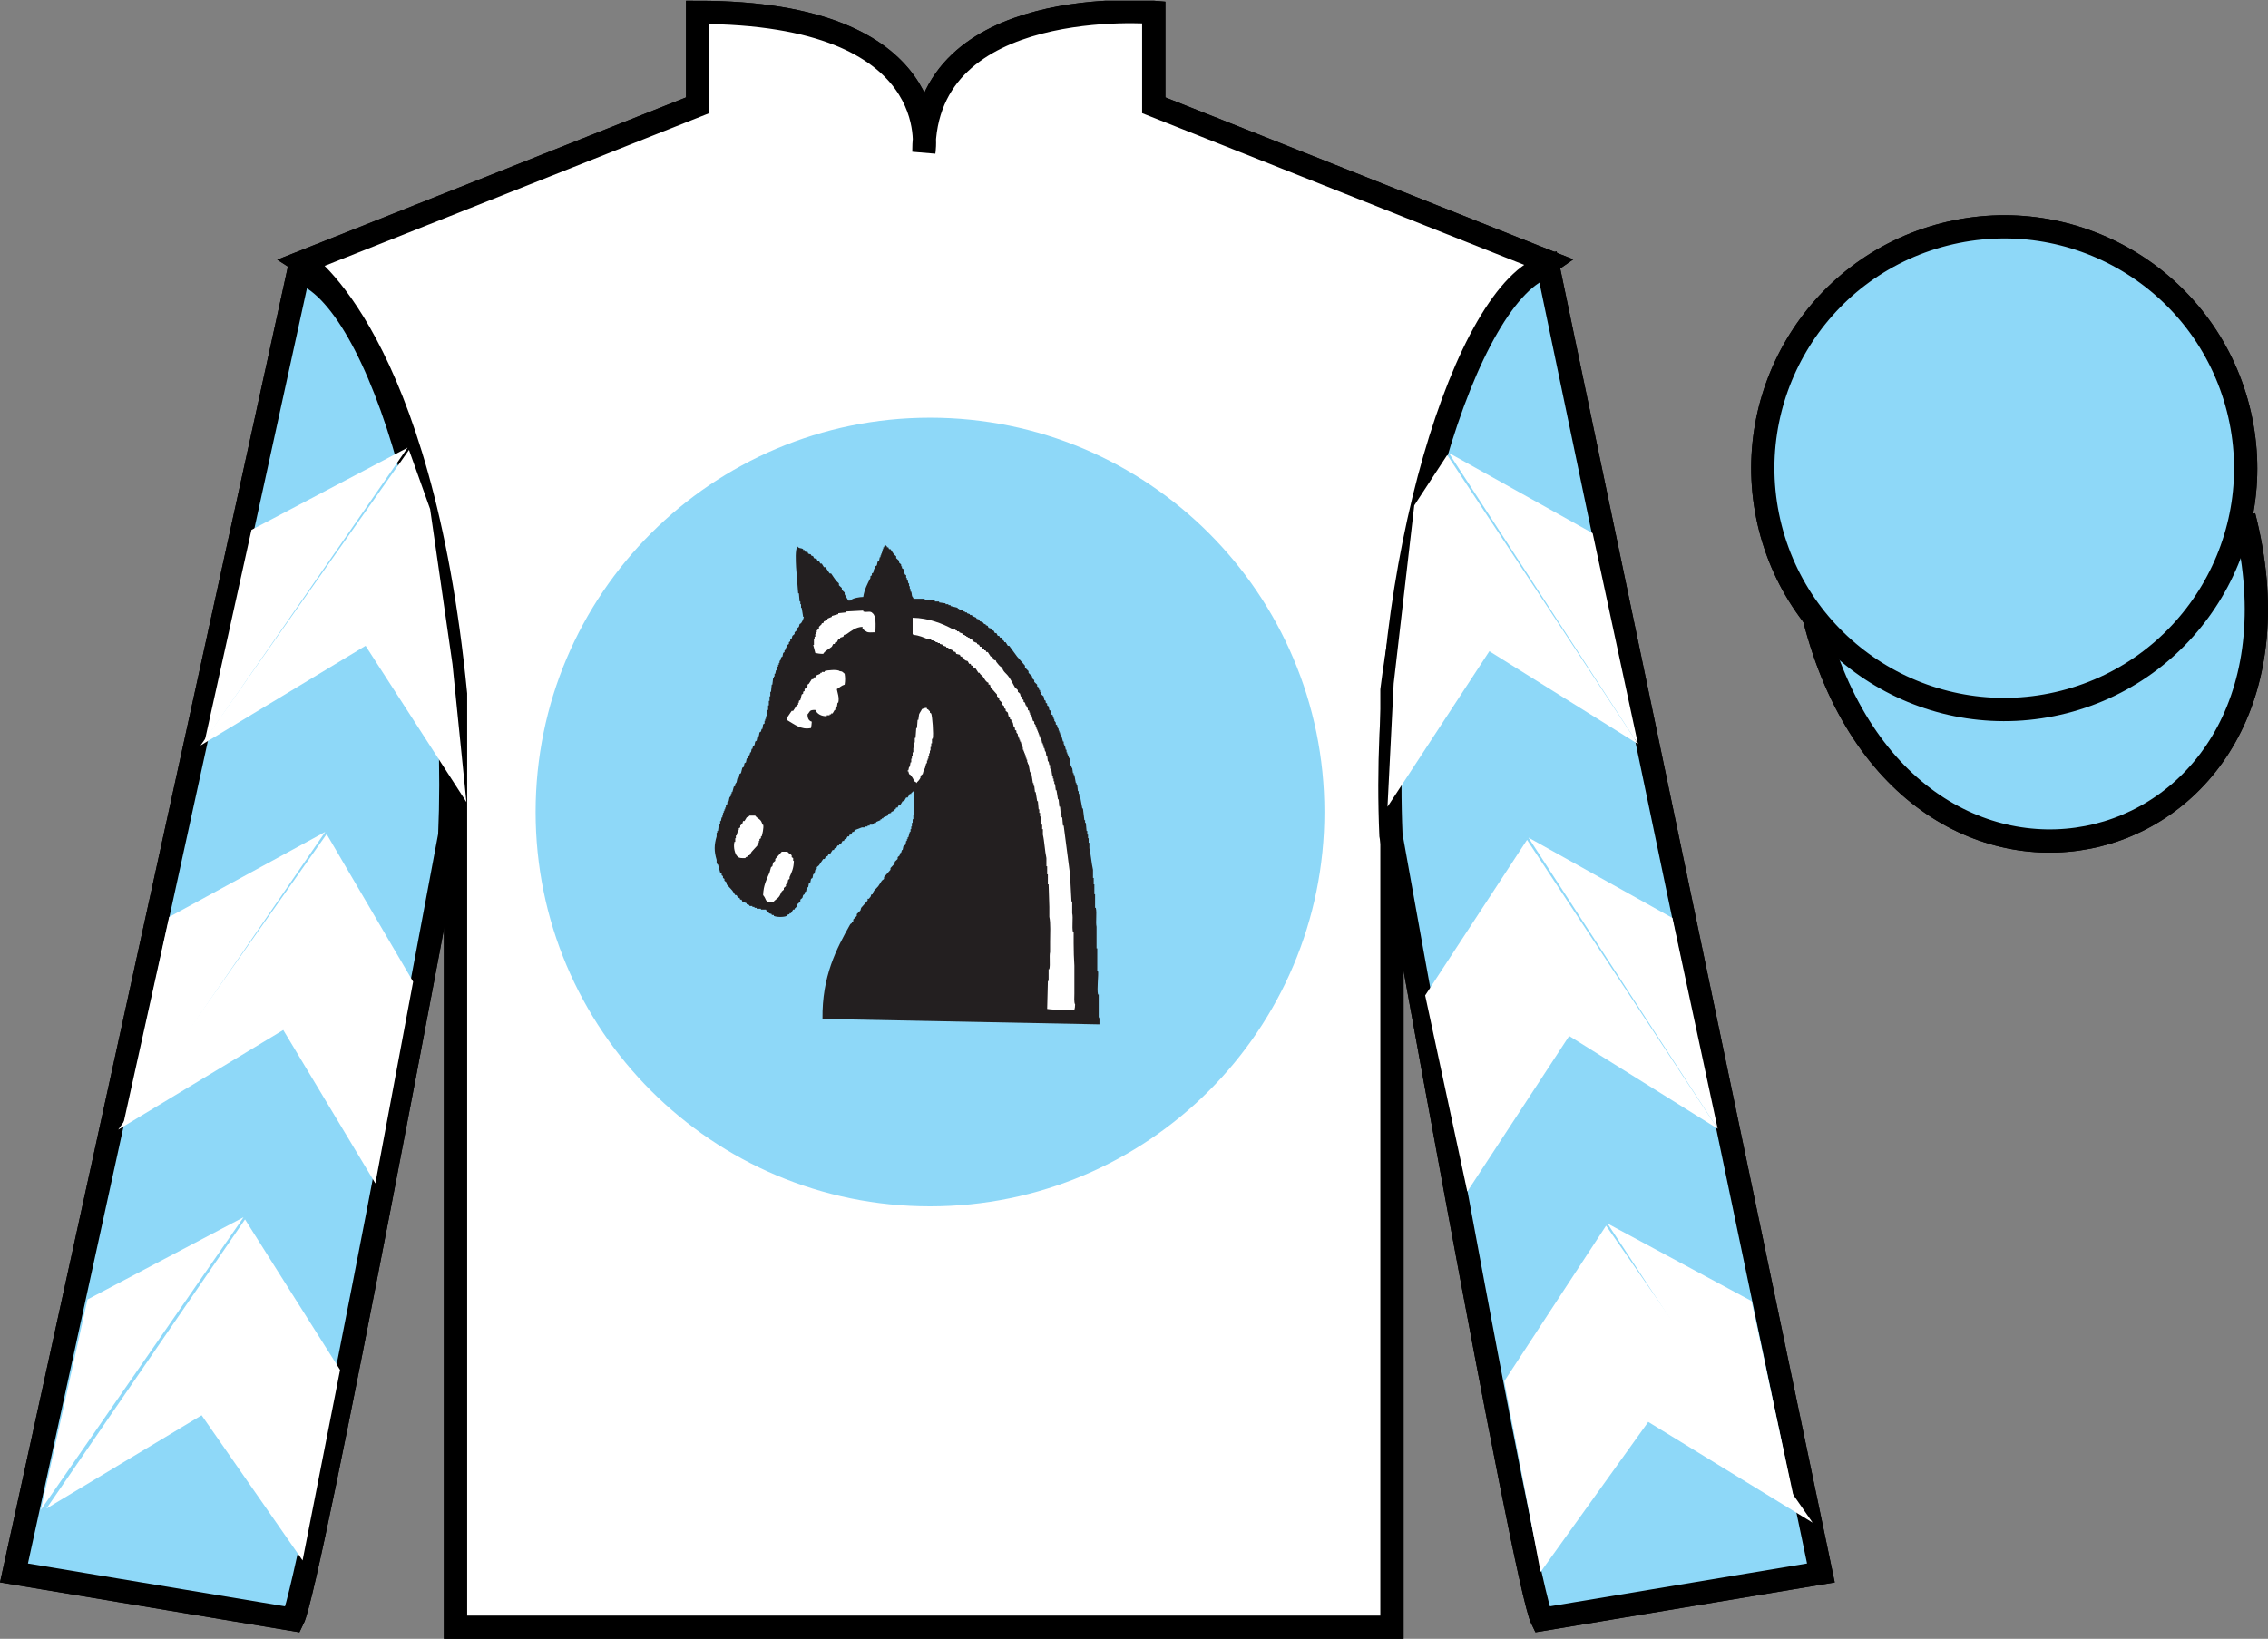 <?xml version="1.0" encoding="UTF-8"?>
<svg xmlns="http://www.w3.org/2000/svg" xmlns:xlink="http://www.w3.org/1999/xlink" width="97.59pt" height="70.53pt" viewBox="0 0 97.59 70.53" version="1.1">
<rect x="0" y="0" width="97.59" height="70.53" fill="#808080" stroke="none"/>
<defs>
<clipPath id="clip1">
  <path d="M 0 70.531 L 97.59 70.531 L 97.59 0.031 L 0 0.031 L 0 70.531 Z M 0 70.531 "/>
</clipPath>
</defs>
<g id="surface0">
<g clip-path="url(#clip1)" clip-rule="nonzero">
<path style=" stroke:none;fill-rule:nonzero;fill:rgb(100%,100%,100%);fill-opacity:1;" d="M 13.02 11.281 C 13.02 11.281 18.102 14.531 19.602 29.863 C 19.602 29.863 19.602 44.863 19.602 70.031 L 59.895 70.031 L 59.895 29.695 C 59.895 29.695 61.684 14.695 66.645 11.281 L 49.645 4.531 L 49.645 0.531 C 49.645 0.531 39.754 -0.305 39.754 6.531 C 39.754 6.531 40.77 0.531 30.02 0.531 L 30.02 4.531 L 13.02 11.281 "/>
<path style="fill:none;stroke-width:10;stroke-linecap:butt;stroke-linejoin:miter;stroke:rgb(0%,0%,0%);stroke-opacity:1;stroke-miterlimit:4;" d="M 130.195 592.487 C 130.195 592.487 181.016 559.987 196.016 406.667 C 196.016 406.667 196.016 256.667 196.016 4.987 L 598.945 4.987 L 598.945 408.347 C 598.945 408.347 616.836 558.347 666.445 592.487 L 496.445 659.987 L 496.445 699.987 C 496.445 699.987 397.539 708.347 397.539 639.987 C 397.539 639.987 407.695 699.987 300.195 699.987 L 300.195 659.987 L 130.195 592.487 Z M 130.195 592.487 " transform="matrix(0.1,0,0,-0.1,0,70.53)"/>
<path style=" stroke:none;fill-rule:nonzero;fill:rgb(0%,0%,0%);fill-opacity:1;" d="M 40.02 51.918 C 49.391 51.918 56.988 44.32 56.988 34.945 C 56.988 25.574 49.391 17.977 40.02 17.977 C 30.645 17.977 23.047 25.574 23.047 34.945 C 23.047 44.32 30.645 51.918 40.02 51.918 "/>
<path style="fill:none;stroke-width:10;stroke-linecap:butt;stroke-linejoin:miter;stroke:rgb(0%,0%,0%);stroke-opacity:1;stroke-miterlimit:4;" d="M 126.016 8.347 C 133.516 23.347 193.516 345.847 193.516 345.847 C 198.516 460.847 163.516 578.347 128.516 588.347 L 6.016 28.347 L 126.016 8.347 Z M 126.016 8.347 " transform="matrix(0.1,0,0,-0.1,0,70.53)"/>
<path style="fill:none;stroke-width:10;stroke-linecap:butt;stroke-linejoin:miter;stroke:rgb(0%,0%,0%);stroke-opacity:1;stroke-miterlimit:4;" d="M 783.516 28.347 L 666.016 590.847 C 631.016 580.847 593.516 460.847 598.516 345.847 C 598.516 345.847 656.016 23.347 663.516 8.347 L 783.516 28.347 Z M 783.516 28.347 " transform="matrix(0.1,0,0,-0.1,0,70.53)"/>
<path style="fill:none;stroke-width:10;stroke-linecap:butt;stroke-linejoin:miter;stroke:rgb(0%,0%,0%);stroke-opacity:1;stroke-miterlimit:4;" d="M 866.719 486.902 C 876.055 489.284 881.719 498.777 879.336 508.113 C 876.953 517.448 867.422 523.112 858.086 520.73 C 848.75 518.347 843.125 508.816 845.508 499.48 C 847.891 490.144 857.383 484.519 866.719 486.902 Z M 866.719 486.902 " transform="matrix(0.1,0,0,-0.1,0,70.53)"/>
<path style="fill:none;stroke-width:10;stroke-linecap:butt;stroke-linejoin:miter;stroke:rgb(0%,0%,0%);stroke-opacity:1;stroke-miterlimit:4;" d="M 780.703 439.245 C 820.391 283.62 1004.336 331.198 965.547 483.191 " transform="matrix(0.1,0,0,-0.1,0,70.53)"/>
<path style=" stroke:none;fill-rule:nonzero;fill:rgb(65.518%,66.354%,67.358%);fill-opacity:1;" d="M 88.809 30.211 C 94.367 28.793 97.723 23.141 96.305 17.582 C 94.887 12.023 89.23 8.668 83.672 10.086 C 78.113 11.504 74.762 17.16 76.176 22.719 C 77.594 28.273 83.254 31.629 88.809 30.211 "/>
<path style="fill:none;stroke-width:10;stroke-linecap:butt;stroke-linejoin:miter;stroke:rgb(0%,0%,0%);stroke-opacity:1;stroke-miterlimit:4;" d="M 888.086 403.191 C 943.672 417.37 977.227 473.894 963.047 529.48 C 948.867 585.066 892.305 618.62 836.719 604.441 C 781.133 590.261 747.617 533.698 761.758 478.113 C 775.938 422.566 832.539 389.011 888.086 403.191 Z M 888.086 403.191 " transform="matrix(0.1,0,0,-0.1,0,70.53)"/>
<path style=" stroke:none;fill-rule:nonzero;fill:rgb(100%,100%,100%);fill-opacity:1;" d="M 13.02 11.281 C 13.02 11.281 18.102 14.531 19.602 29.863 C 19.602 29.863 19.602 44.863 19.602 70.031 L 59.895 70.031 L 59.895 29.695 C 59.895 29.695 61.684 14.695 66.645 11.281 L 49.645 4.531 L 49.645 0.531 C 49.645 0.531 39.754 -0.305 39.754 6.531 C 39.754 6.531 40.77 0.531 30.02 0.531 L 30.02 4.531 L 13.02 11.281 "/>
<path style="fill:none;stroke-width:10;stroke-linecap:butt;stroke-linejoin:miter;stroke:rgb(0%,0%,0%);stroke-opacity:1;stroke-miterlimit:4;" d="M 130.195 592.487 C 130.195 592.487 181.016 559.987 196.016 406.667 C 196.016 406.667 196.016 256.667 196.016 4.987 L 598.945 4.987 L 598.945 408.347 C 598.945 408.347 616.836 558.347 666.445 592.487 L 496.445 659.987 L 496.445 699.987 C 496.445 699.987 397.539 708.347 397.539 639.987 C 397.539 639.987 407.695 699.987 300.195 699.987 L 300.195 659.987 L 130.195 592.487 Z M 130.195 592.487 " transform="matrix(0.1,0,0,-0.1,0,70.53)"/>
<path style=" stroke:none;fill-rule:nonzero;fill:rgb(55.55%,84.593%,97.2%);fill-opacity:1;" d="M 40.02 51.918 C 49.391 51.918 56.988 44.32 56.988 34.945 C 56.988 25.574 49.391 17.977 40.02 17.977 C 30.645 17.977 23.047 25.574 23.047 34.945 C 23.047 44.32 30.645 51.918 40.02 51.918 "/>
<path style=" stroke:none;fill-rule:nonzero;fill:rgb(55.55%,84.593%,97.2%);fill-opacity:1;" d="M 12.602 69.695 C 13.352 68.195 19.352 35.945 19.352 35.945 C 19.852 24.445 16.352 12.695 12.852 11.695 L 0.602 67.695 L 12.602 69.695 "/>
<path style="fill:none;stroke-width:10;stroke-linecap:butt;stroke-linejoin:miter;stroke:rgb(0%,0%,0%);stroke-opacity:1;stroke-miterlimit:4;" d="M 126.016 8.347 C 133.516 23.347 193.516 345.847 193.516 345.847 C 198.516 460.847 163.516 578.347 128.516 588.347 L 6.016 28.347 L 126.016 8.347 Z M 126.016 8.347 " transform="matrix(0.1,0,0,-0.1,0,70.53)"/>
<path style=" stroke:none;fill-rule:nonzero;fill:rgb(55.55%,84.593%,97.2%);fill-opacity:1;" d="M 78.352 67.695 L 66.602 11.445 C 63.102 12.445 59.352 24.445 59.852 35.945 C 59.852 35.945 65.602 68.195 66.352 69.695 L 78.352 67.695 "/>
<path style="fill:none;stroke-width:10;stroke-linecap:butt;stroke-linejoin:miter;stroke:rgb(0%,0%,0%);stroke-opacity:1;stroke-miterlimit:4;" d="M 783.516 28.347 L 666.016 590.847 C 631.016 580.847 593.516 460.847 598.516 345.847 C 598.516 345.847 656.016 23.347 663.516 8.347 L 783.516 28.347 Z M 783.516 28.347 " transform="matrix(0.1,0,0,-0.1,0,70.53)"/>
<path style="fill:none;stroke-width:10;stroke-linecap:butt;stroke-linejoin:miter;stroke:rgb(0%,0%,0%);stroke-opacity:1;stroke-miterlimit:4;" d="M 866.719 486.902 C 876.055 489.284 881.719 498.777 879.336 508.113 C 876.953 517.448 867.422 523.112 858.086 520.73 C 848.75 518.347 843.125 508.816 845.508 499.48 C 847.891 490.144 857.383 484.519 866.719 486.902 Z M 866.719 486.902 " transform="matrix(0.1,0,0,-0.1,0,70.53)"/>
<path style="fill-rule:nonzero;fill:rgb(55.55%,84.593%,97.2%);fill-opacity:1;stroke-width:10;stroke-linecap:butt;stroke-linejoin:miter;stroke:rgb(0%,0%,0%);stroke-opacity:1;stroke-miterlimit:4;" d="M 780.703 439.245 C 820.391 283.62 1004.336 331.198 965.547 483.191 " transform="matrix(0.1,0,0,-0.1,0,70.53)"/>
<path style=" stroke:none;fill-rule:nonzero;fill:rgb(55.55%,84.593%,97.2%);fill-opacity:1;" d="M 88.809 30.211 C 94.367 28.793 97.723 23.141 96.305 17.582 C 94.887 12.023 89.23 8.668 83.672 10.086 C 78.113 11.504 74.762 17.16 76.176 22.719 C 77.594 28.273 83.254 31.629 88.809 30.211 "/>
<path style="fill:none;stroke-width:10;stroke-linecap:butt;stroke-linejoin:miter;stroke:rgb(0%,0%,0%);stroke-opacity:1;stroke-miterlimit:4;" d="M 888.086 403.191 C 943.672 417.37 977.227 473.894 963.047 529.48 C 948.867 585.066 892.305 618.62 836.719 604.441 C 781.133 590.261 747.617 533.698 761.758 478.113 C 775.938 422.566 832.539 389.011 888.086 403.191 Z M 888.086 403.191 " transform="matrix(0.1,0,0,-0.1,0,70.53)"/>
<path style=" stroke:none;fill-rule:nonzero;fill:rgb(13.719%,12.157%,12.547%);fill-opacity:1;" d="M 47.309 44.086 C 43.336 44.008 39.363 43.93 35.391 43.852 C 35.367 42.016 35.992 40.828 36.59 39.77 C 36.613 39.754 36.633 39.742 36.652 39.73 C 36.652 39.715 36.652 39.703 36.652 39.691 C 36.676 39.68 36.695 39.664 36.715 39.652 C 36.715 39.625 36.715 39.602 36.715 39.574 C 36.766 39.523 36.816 39.469 36.867 39.418 C 36.867 39.395 36.867 39.367 36.867 39.34 C 36.922 39.289 36.973 39.238 37.023 39.184 C 37.031 39.145 37.043 39.109 37.055 39.07 C 37.145 38.965 37.238 38.859 37.332 38.758 C 37.332 38.73 37.332 38.707 37.332 38.68 C 37.352 38.68 37.371 38.68 37.395 38.68 C 37.414 38.625 37.438 38.633 37.453 38.602 C 37.512 38.504 37.422 38.527 37.547 38.484 C 37.582 38.312 37.707 38.246 37.793 38.137 C 37.844 38.059 37.895 37.98 37.945 37.902 C 37.977 37.875 38.008 37.852 38.039 37.824 C 38.039 37.797 38.039 37.773 38.039 37.746 C 38.133 37.645 38.223 37.539 38.316 37.434 C 38.316 37.41 38.316 37.383 38.316 37.359 C 38.379 37.293 38.441 37.227 38.5 37.164 C 38.5 37.137 38.5 37.113 38.5 37.086 C 38.543 37.047 38.582 37.008 38.625 36.969 C 38.625 36.941 38.625 36.918 38.625 36.891 C 38.656 36.867 38.688 36.84 38.715 36.812 C 38.715 36.789 38.715 36.762 38.715 36.734 C 38.738 36.723 38.758 36.711 38.777 36.695 C 38.789 36.656 38.797 36.617 38.809 36.582 C 38.82 36.582 38.828 36.582 38.84 36.582 C 38.852 36.527 38.859 36.477 38.871 36.426 C 38.902 36.398 38.934 36.371 38.965 36.348 C 38.973 36.297 38.984 36.242 38.992 36.191 C 39.004 36.191 39.016 36.191 39.023 36.191 C 39.023 36.164 39.023 36.141 39.023 36.113 C 39.035 36.113 39.043 36.113 39.055 36.113 C 39.055 36.086 39.055 36.062 39.055 36.035 C 39.066 36.035 39.074 36.035 39.086 36.035 C 39.105 35.957 39.129 35.879 39.148 35.801 C 39.156 35.801 39.168 35.801 39.18 35.801 C 39.18 35.762 39.18 35.727 39.18 35.684 C 39.188 35.684 39.199 35.684 39.211 35.684 C 39.211 35.648 39.211 35.609 39.211 35.57 C 39.219 35.57 39.23 35.57 39.238 35.57 C 39.238 35.516 39.238 35.465 39.238 35.414 C 39.25 35.414 39.262 35.414 39.27 35.414 C 39.27 35.363 39.27 35.309 39.27 35.258 C 39.281 35.258 39.293 35.258 39.301 35.258 C 39.301 35.191 39.301 35.129 39.301 35.062 C 39.312 35.062 39.324 35.062 39.332 35.062 C 39.332 34.727 39.332 34.391 39.332 34.051 C 39.324 34.051 39.312 34.051 39.301 34.051 C 39.27 34.102 39.246 34.094 39.211 34.129 C 39.211 34.145 39.211 34.156 39.211 34.168 C 39.188 34.168 39.168 34.168 39.148 34.168 C 39.117 34.223 39.086 34.273 39.055 34.324 C 39.035 34.324 39.016 34.324 38.992 34.324 C 38.965 34.375 38.934 34.43 38.902 34.48 C 38.883 34.48 38.859 34.48 38.84 34.48 C 38.809 34.531 38.777 34.582 38.746 34.637 C 38.715 34.648 38.688 34.66 38.656 34.676 C 38.645 34.699 38.633 34.727 38.625 34.754 C 38.602 34.754 38.582 34.754 38.562 34.754 C 38.551 34.777 38.543 34.805 38.531 34.832 C 38.512 34.832 38.492 34.832 38.469 34.832 C 38.461 34.855 38.449 34.883 38.441 34.906 C 38.41 34.922 38.379 34.934 38.348 34.945 C 38.348 34.961 38.348 34.973 38.348 34.984 C 38.305 35 38.266 35.012 38.223 35.023 C 38.215 35.051 38.203 35.078 38.195 35.102 C 38.133 35.129 38.07 35.152 38.008 35.18 C 38.008 35.191 38.008 35.207 38.008 35.219 C 37.988 35.219 37.969 35.219 37.945 35.219 C 37.945 35.23 37.945 35.246 37.945 35.258 C 37.926 35.258 37.906 35.258 37.887 35.258 C 37.887 35.27 37.887 35.285 37.887 35.297 C 37.824 35.324 37.762 35.348 37.699 35.375 C 37.699 35.387 37.699 35.398 37.699 35.414 C 37.668 35.414 37.641 35.414 37.609 35.414 C 37.609 35.426 37.609 35.438 37.609 35.453 C 37.59 35.453 37.566 35.453 37.547 35.453 C 37.547 35.465 37.547 35.477 37.547 35.492 C 37.504 35.492 37.465 35.492 37.422 35.492 C 37.422 35.504 37.422 35.516 37.422 35.531 C 37.395 35.531 37.363 35.531 37.332 35.531 C 37.332 35.543 37.332 35.555 37.332 35.57 C 37.301 35.57 37.27 35.57 37.238 35.57 C 37.238 35.582 37.238 35.594 37.238 35.609 C 37.188 35.609 37.137 35.609 37.086 35.609 C 36.98 35.648 36.879 35.684 36.777 35.727 C 36.766 35.75 36.758 35.777 36.746 35.801 C 36.727 35.801 36.707 35.801 36.684 35.801 C 36.664 35.84 36.645 35.879 36.621 35.918 C 36.602 35.918 36.582 35.918 36.562 35.918 C 36.551 35.945 36.539 35.973 36.531 35.996 C 36.512 35.996 36.488 35.996 36.469 35.996 C 36.449 36.035 36.426 36.074 36.406 36.113 C 36.387 36.113 36.367 36.113 36.344 36.113 C 36.336 36.141 36.324 36.164 36.316 36.191 C 36.293 36.191 36.273 36.191 36.254 36.191 C 36.234 36.23 36.211 36.27 36.191 36.309 C 36.172 36.309 36.152 36.309 36.129 36.309 C 36.121 36.332 36.109 36.359 36.098 36.387 C 36.078 36.387 36.059 36.387 36.039 36.387 C 36.016 36.426 35.996 36.465 35.977 36.504 C 35.957 36.504 35.934 36.504 35.914 36.504 C 35.902 36.527 35.895 36.555 35.883 36.582 C 35.863 36.582 35.844 36.582 35.824 36.582 C 35.793 36.633 35.762 36.684 35.73 36.734 C 35.711 36.734 35.688 36.734 35.668 36.734 C 35.648 36.773 35.629 36.812 35.605 36.852 C 35.586 36.852 35.566 36.852 35.543 36.852 C 35.523 36.891 35.504 36.93 35.484 36.969 C 35.465 36.969 35.441 36.969 35.422 36.969 C 35.359 37.059 35.297 37.152 35.238 37.242 C 35.207 37.266 35.176 37.293 35.145 37.32 C 35.145 37.344 35.145 37.371 35.145 37.398 C 35.125 37.41 35.102 37.422 35.082 37.434 C 35.074 37.488 35.062 37.539 35.051 37.59 C 35.031 37.605 35.012 37.617 34.992 37.629 C 34.98 37.684 34.969 37.734 34.961 37.785 C 34.941 37.797 34.918 37.812 34.898 37.824 C 34.887 37.875 34.879 37.93 34.867 37.98 C 34.848 37.992 34.828 38.004 34.805 38.02 C 34.797 38.07 34.785 38.121 34.777 38.176 C 34.754 38.188 34.734 38.199 34.715 38.215 C 34.703 38.266 34.695 38.316 34.684 38.367 C 34.664 38.383 34.641 38.395 34.621 38.406 C 34.621 38.434 34.621 38.461 34.621 38.484 C 34.602 38.5 34.582 38.512 34.559 38.523 C 34.551 38.562 34.539 38.602 34.527 38.641 C 34.496 38.668 34.469 38.691 34.438 38.719 C 34.438 38.746 34.438 38.77 34.438 38.797 C 34.395 38.836 34.355 38.875 34.312 38.914 C 34.312 38.938 34.312 38.965 34.312 38.992 C 34.273 39.031 34.23 39.07 34.191 39.109 C 34.191 39.121 34.191 39.133 34.191 39.145 C 34.168 39.145 34.148 39.145 34.129 39.145 C 34.098 39.199 34.066 39.25 34.035 39.301 C 34.016 39.301 33.996 39.301 33.973 39.301 C 33.973 39.316 33.973 39.328 33.973 39.34 C 33.934 39.355 33.895 39.367 33.852 39.379 C 33.852 39.395 33.852 39.406 33.852 39.418 C 33.734 39.48 33.414 39.477 33.297 39.418 C 33.297 39.406 33.297 39.395 33.297 39.379 C 33.266 39.379 33.234 39.379 33.207 39.379 C 33.207 39.367 33.207 39.355 33.207 39.34 C 33.164 39.328 33.121 39.316 33.082 39.301 C 33.082 39.289 33.082 39.277 33.082 39.262 C 33.062 39.262 33.039 39.262 33.02 39.262 C 33 39.223 32.98 39.184 32.957 39.145 C 32.887 39.145 32.816 39.145 32.742 39.145 C 32.742 39.133 32.742 39.121 32.742 39.109 C 32.68 39.109 32.621 39.109 32.559 39.109 C 32.559 39.094 32.559 39.082 32.559 39.07 C 32.527 39.07 32.496 39.07 32.465 39.07 C 32.465 39.055 32.465 39.043 32.465 39.031 C 32.434 39.031 32.402 39.031 32.375 39.031 C 32.375 39.016 32.375 39.004 32.375 38.992 C 32.332 38.992 32.293 38.992 32.25 38.992 C 32.25 38.977 32.25 38.965 32.25 38.953 C 32.211 38.938 32.168 38.926 32.129 38.914 C 32.129 38.898 32.129 38.887 32.129 38.875 C 32.066 38.848 32.004 38.824 31.941 38.797 C 31.934 38.77 31.922 38.746 31.91 38.719 C 31.891 38.719 31.871 38.719 31.852 38.719 C 31.84 38.691 31.828 38.668 31.82 38.641 C 31.797 38.641 31.777 38.641 31.758 38.641 C 31.738 38.602 31.719 38.562 31.695 38.523 C 31.676 38.523 31.656 38.523 31.637 38.523 C 31.594 38.461 31.551 38.395 31.512 38.328 C 31.43 38.238 31.348 38.148 31.266 38.059 C 31.266 38.031 31.266 38.004 31.266 37.98 C 31.234 37.953 31.203 37.93 31.172 37.902 C 31.172 37.875 31.172 37.852 31.172 37.824 C 31.152 37.812 31.133 37.797 31.109 37.785 C 31.109 37.758 31.109 37.734 31.109 37.707 C 31.09 37.695 31.07 37.684 31.051 37.668 C 31.051 37.645 31.051 37.617 31.051 37.59 C 31.027 37.578 31.008 37.566 30.988 37.551 C 30.957 37.434 30.926 37.32 30.895 37.203 C 30.887 37.203 30.875 37.203 30.863 37.203 C 30.863 37.176 30.863 37.148 30.863 37.125 C 30.855 37.125 30.844 37.125 30.836 37.125 C 30.836 37.086 30.836 37.047 30.836 37.008 C 30.723 36.629 30.727 36.367 30.836 35.996 C 30.836 35.945 30.836 35.895 30.836 35.84 C 30.844 35.84 30.855 35.84 30.863 35.84 C 30.863 35.816 30.863 35.789 30.863 35.762 C 30.875 35.762 30.887 35.762 30.895 35.762 C 30.906 35.684 30.914 35.609 30.926 35.531 C 30.938 35.531 30.945 35.531 30.957 35.531 C 30.957 35.504 30.957 35.477 30.957 35.453 C 30.969 35.453 30.977 35.453 30.988 35.453 C 30.988 35.414 30.988 35.375 30.988 35.336 C 30.996 35.336 31.008 35.336 31.02 35.336 C 31.027 35.285 31.039 35.23 31.051 35.18 C 31.059 35.18 31.07 35.18 31.082 35.18 C 31.082 35.152 31.082 35.129 31.082 35.102 C 31.09 35.102 31.102 35.102 31.109 35.102 C 31.109 35.062 31.109 35.023 31.109 34.984 C 31.121 34.984 31.133 34.984 31.141 34.984 C 31.141 34.961 31.141 34.934 31.141 34.906 C 31.152 34.906 31.164 34.906 31.172 34.906 C 31.172 34.883 31.172 34.855 31.172 34.832 C 31.184 34.832 31.195 34.832 31.203 34.832 C 31.203 34.805 31.203 34.777 31.203 34.754 C 31.215 34.754 31.223 34.754 31.234 34.754 C 31.234 34.727 31.234 34.699 31.234 34.676 L 31.297 34.598 C 31.297 34.57 31.297 34.543 31.297 34.52 C 31.316 34.508 31.336 34.492 31.355 34.48 C 31.367 34.43 31.379 34.375 31.387 34.324 L 31.449 34.246 C 31.449 34.223 31.449 34.195 31.449 34.168 C 31.461 34.168 31.469 34.168 31.48 34.168 C 31.48 34.145 31.48 34.117 31.48 34.09 C 31.492 34.09 31.5 34.09 31.512 34.09 C 31.531 34.012 31.551 33.938 31.574 33.859 C 31.594 33.844 31.613 33.832 31.637 33.82 C 31.637 33.793 31.637 33.766 31.637 33.742 L 31.695 33.664 C 31.707 33.613 31.719 33.559 31.727 33.508 C 31.746 33.496 31.77 33.48 31.789 33.469 C 31.797 33.418 31.809 33.367 31.82 33.312 C 31.84 33.301 31.859 33.289 31.883 33.273 C 31.902 33.195 31.922 33.121 31.941 33.043 C 31.965 33.027 31.984 33.016 32.004 33.004 C 32.016 32.949 32.023 32.898 32.035 32.848 C 32.055 32.836 32.074 32.82 32.098 32.809 C 32.105 32.758 32.117 32.703 32.129 32.652 C 32.148 32.641 32.168 32.625 32.188 32.613 C 32.188 32.586 32.188 32.562 32.188 32.535 C 32.211 32.523 32.23 32.512 32.25 32.496 C 32.262 32.457 32.27 32.418 32.281 32.379 C 32.293 32.379 32.301 32.379 32.312 32.379 C 32.324 32.328 32.332 32.277 32.344 32.227 C 32.352 32.227 32.363 32.227 32.375 32.227 C 32.383 32.188 32.395 32.148 32.402 32.109 C 32.426 32.094 32.445 32.082 32.465 32.07 C 32.477 32.016 32.484 31.965 32.496 31.914 C 32.516 31.902 32.539 31.887 32.559 31.875 C 32.57 31.824 32.578 31.77 32.59 31.719 C 32.609 31.707 32.629 31.695 32.652 31.68 C 32.66 31.629 32.672 31.578 32.68 31.523 C 32.703 31.512 32.723 31.5 32.742 31.484 C 32.754 31.445 32.766 31.41 32.773 31.371 C 32.785 31.371 32.793 31.371 32.805 31.371 C 32.816 31.305 32.824 31.238 32.836 31.176 C 32.855 31.164 32.875 31.148 32.898 31.137 C 32.898 31.098 32.898 31.059 32.898 31.02 C 32.906 31.02 32.918 31.02 32.926 31.02 C 32.926 30.992 32.926 30.969 32.926 30.941 C 32.938 30.941 32.949 30.941 32.957 30.941 C 32.957 30.902 32.957 30.863 32.957 30.824 C 32.969 30.824 32.98 30.824 32.988 30.824 C 32.988 30.785 32.988 30.746 32.988 30.707 C 33 30.707 33.012 30.707 33.02 30.707 C 33.02 30.656 33.02 30.605 33.02 30.555 C 33.031 30.555 33.039 30.555 33.051 30.555 C 33.051 30.488 33.051 30.422 33.051 30.359 C 33.062 30.359 33.07 30.359 33.082 30.359 C 33.082 30.293 33.082 30.23 33.082 30.164 C 33.09 30.164 33.102 30.164 33.113 30.164 C 33.113 30.098 33.113 30.035 33.113 29.969 C 33.121 29.969 33.133 29.969 33.145 29.969 C 33.145 29.906 33.145 29.84 33.145 29.773 C 33.152 29.773 33.164 29.773 33.176 29.773 C 33.184 29.672 33.195 29.566 33.207 29.465 C 33.215 29.465 33.227 29.465 33.234 29.465 C 33.246 29.375 33.258 29.281 33.266 29.191 C 33.277 29.191 33.285 29.191 33.297 29.191 C 33.297 29.164 33.297 29.141 33.297 29.113 C 33.309 29.113 33.316 29.113 33.328 29.113 C 33.328 29.074 33.328 29.035 33.328 28.996 C 33.34 28.996 33.348 28.996 33.359 28.996 C 33.367 28.945 33.379 28.895 33.391 28.844 C 33.398 28.844 33.41 28.844 33.422 28.844 C 33.422 28.816 33.422 28.789 33.422 28.766 C 33.43 28.766 33.441 28.766 33.453 28.766 C 33.453 28.738 33.453 28.711 33.453 28.688 C 33.461 28.688 33.473 28.688 33.48 28.688 C 33.48 28.66 33.48 28.637 33.48 28.609 C 33.492 28.609 33.504 28.609 33.512 28.609 C 33.512 28.582 33.512 28.559 33.512 28.531 C 33.523 28.531 33.531 28.531 33.543 28.531 C 33.543 28.504 33.543 28.48 33.543 28.453 L 33.605 28.375 C 33.605 28.348 33.605 28.324 33.605 28.297 C 33.625 28.285 33.648 28.273 33.668 28.258 C 33.676 28.207 33.688 28.156 33.699 28.102 C 33.719 28.09 33.738 28.078 33.758 28.062 C 33.758 28.039 33.758 28.012 33.758 27.988 C 33.781 27.973 33.801 27.961 33.82 27.949 C 33.82 27.922 33.82 27.895 33.82 27.871 C 33.84 27.855 33.863 27.844 33.883 27.832 C 33.883 27.805 33.883 27.777 33.883 27.754 C 33.902 27.742 33.922 27.727 33.945 27.715 C 33.945 27.688 33.945 27.664 33.945 27.637 C 33.965 27.625 33.984 27.609 34.004 27.598 C 34.004 27.57 34.004 27.547 34.004 27.52 C 34.027 27.508 34.047 27.496 34.066 27.48 C 34.078 27.441 34.086 27.402 34.098 27.363 C 34.129 27.34 34.16 27.312 34.191 27.285 C 34.191 27.262 34.191 27.234 34.191 27.211 C 34.223 27.184 34.254 27.156 34.281 27.133 C 34.281 27.105 34.281 27.078 34.281 27.055 C 34.312 27.027 34.344 27 34.375 26.977 C 34.387 26.938 34.395 26.898 34.406 26.859 C 34.426 26.848 34.445 26.832 34.469 26.82 C 34.516 26.754 34.57 26.648 34.59 26.547 C 34.582 26.547 34.57 26.547 34.559 26.547 C 34.539 26.418 34.52 26.289 34.496 26.16 C 34.488 26.16 34.477 26.16 34.469 26.16 C 34.469 26.105 34.469 26.055 34.469 26.004 C 34.457 26.004 34.445 26.004 34.438 26.004 C 34.438 25.965 34.438 25.926 34.438 25.887 C 34.426 25.887 34.414 25.887 34.406 25.887 C 34.395 25.77 34.387 25.652 34.375 25.535 C 34.363 25.535 34.355 25.535 34.344 25.535 C 34.312 25.16 34.281 24.785 34.254 24.41 C 34.242 24.145 34.211 23.656 34.312 23.516 C 34.387 23.621 34.457 23.57 34.559 23.633 C 34.559 23.645 34.559 23.656 34.559 23.672 C 34.582 23.672 34.602 23.672 34.621 23.672 C 34.633 23.695 34.641 23.723 34.652 23.75 C 34.684 23.75 34.715 23.75 34.746 23.75 C 34.754 23.773 34.766 23.801 34.777 23.828 C 34.816 23.84 34.855 23.852 34.898 23.863 C 34.898 23.879 34.898 23.891 34.898 23.902 C 34.93 23.918 34.961 23.93 34.992 23.941 C 35 23.969 35.012 23.996 35.023 24.02 C 35.062 24.035 35.102 24.047 35.145 24.059 C 35.156 24.086 35.164 24.109 35.176 24.137 C 35.195 24.137 35.215 24.137 35.238 24.137 C 35.258 24.176 35.277 24.215 35.297 24.254 C 35.32 24.254 35.34 24.254 35.359 24.254 C 35.391 24.305 35.422 24.359 35.453 24.41 C 35.473 24.41 35.492 24.41 35.516 24.41 C 35.574 24.5 35.637 24.59 35.699 24.68 C 35.719 24.68 35.738 24.68 35.762 24.68 C 35.832 24.785 35.902 24.891 35.977 24.992 C 36.016 25.031 36.059 25.07 36.098 25.109 C 36.098 25.137 36.098 25.16 36.098 25.188 C 36.141 25.227 36.18 25.266 36.223 25.305 C 36.223 25.328 36.223 25.355 36.223 25.383 C 36.266 25.422 36.305 25.461 36.344 25.5 C 36.344 25.523 36.344 25.551 36.344 25.574 C 36.398 25.668 36.449 25.758 36.5 25.848 C 36.531 25.848 36.562 25.848 36.59 25.848 C 36.684 25.734 37.008 25.691 37.145 25.691 C 37.191 25.371 37.336 25.105 37.453 24.875 C 37.453 24.852 37.453 24.824 37.453 24.797 C 37.473 24.785 37.496 24.773 37.516 24.758 C 37.516 24.734 37.516 24.707 37.516 24.68 C 37.535 24.668 37.555 24.656 37.578 24.645 C 37.59 24.59 37.598 24.539 37.609 24.488 C 37.617 24.488 37.629 24.488 37.641 24.488 C 37.648 24.449 37.66 24.41 37.668 24.371 C 37.691 24.359 37.711 24.344 37.73 24.332 C 37.742 24.281 37.754 24.227 37.762 24.176 C 37.781 24.164 37.805 24.148 37.824 24.137 C 37.836 24.086 37.844 24.035 37.855 23.98 C 37.863 23.98 37.875 23.98 37.887 23.98 C 37.887 23.957 37.887 23.93 37.887 23.902 C 37.895 23.902 37.906 23.902 37.914 23.902 C 37.914 23.879 37.914 23.852 37.914 23.828 C 37.926 23.828 37.938 23.828 37.945 23.828 C 37.945 23.801 37.945 23.773 37.945 23.75 C 37.957 23.75 37.969 23.75 37.977 23.75 C 37.977 23.711 37.977 23.672 37.977 23.633 C 37.988 23.633 37.996 23.633 38.008 23.633 C 38.008 23.605 38.008 23.578 38.008 23.555 C 38.02 23.555 38.027 23.555 38.039 23.555 C 38.051 23.516 38.059 23.477 38.07 23.438 C 38.102 23.465 38.133 23.488 38.164 23.516 C 38.164 23.527 38.164 23.539 38.164 23.555 C 38.184 23.555 38.203 23.555 38.223 23.555 C 38.234 23.578 38.246 23.605 38.254 23.633 C 38.277 23.633 38.297 23.633 38.316 23.633 C 38.367 23.711 38.418 23.789 38.469 23.863 C 38.5 23.891 38.531 23.918 38.562 23.941 C 38.562 23.969 38.562 23.996 38.562 24.02 C 38.602 24.059 38.645 24.098 38.688 24.137 C 38.688 24.164 38.688 24.188 38.688 24.215 C 38.715 24.242 38.746 24.266 38.777 24.293 C 38.777 24.32 38.777 24.344 38.777 24.371 C 38.789 24.371 38.797 24.371 38.809 24.371 C 38.809 24.395 38.809 24.422 38.809 24.449 C 38.828 24.461 38.852 24.473 38.871 24.488 C 38.891 24.566 38.91 24.645 38.934 24.719 C 38.953 24.734 38.973 24.746 38.992 24.758 C 38.992 24.797 38.992 24.836 38.992 24.875 C 39.004 24.875 39.016 24.875 39.023 24.875 C 39.023 24.902 39.023 24.93 39.023 24.953 C 39.035 24.953 39.043 24.953 39.055 24.953 C 39.066 25.004 39.074 25.059 39.086 25.109 C 39.098 25.109 39.105 25.109 39.117 25.109 C 39.117 25.148 39.117 25.188 39.117 25.227 C 39.129 25.227 39.137 25.227 39.148 25.227 C 39.148 25.266 39.148 25.305 39.148 25.344 C 39.156 25.344 39.168 25.344 39.18 25.344 C 39.18 25.383 39.18 25.422 39.18 25.461 C 39.188 25.461 39.199 25.461 39.211 25.461 C 39.254 25.605 39.207 25.637 39.301 25.73 C 39.301 25.746 39.301 25.758 39.301 25.77 C 39.457 25.77 39.609 25.77 39.766 25.77 C 39.855 25.867 40.09 25.797 40.227 25.848 C 40.227 25.859 40.227 25.875 40.227 25.887 C 40.285 25.887 40.348 25.887 40.41 25.887 C 40.41 25.898 40.41 25.914 40.41 25.926 C 40.504 25.938 40.594 25.953 40.688 25.965 C 40.688 25.977 40.688 25.992 40.688 26.004 C 40.727 26.004 40.77 26.004 40.809 26.004 C 40.809 26.016 40.809 26.031 40.809 26.043 C 40.84 26.043 40.871 26.043 40.902 26.043 C 40.902 26.055 40.902 26.07 40.902 26.082 C 41.004 26.105 41.109 26.133 41.211 26.16 C 41.211 26.172 41.211 26.184 41.211 26.199 C 41.23 26.199 41.254 26.199 41.273 26.199 C 41.273 26.211 41.273 26.223 41.273 26.238 C 41.336 26.25 41.395 26.262 41.457 26.277 C 41.457 26.289 41.457 26.301 41.457 26.316 C 41.477 26.316 41.496 26.316 41.52 26.316 C 41.52 26.328 41.52 26.34 41.52 26.355 C 41.551 26.355 41.582 26.355 41.609 26.355 C 41.609 26.367 41.609 26.379 41.609 26.391 C 41.652 26.406 41.695 26.418 41.734 26.43 C 41.734 26.445 41.734 26.457 41.734 26.469 C 41.766 26.469 41.797 26.469 41.828 26.469 C 41.828 26.484 41.828 26.496 41.828 26.508 C 41.887 26.535 41.949 26.562 42.012 26.586 C 42.012 26.602 42.012 26.613 42.012 26.625 C 42.051 26.641 42.094 26.652 42.133 26.664 C 42.145 26.691 42.156 26.715 42.164 26.742 C 42.188 26.742 42.207 26.742 42.227 26.742 C 42.227 26.754 42.227 26.77 42.227 26.781 C 42.246 26.781 42.27 26.781 42.289 26.781 L 42.352 26.859 C 42.371 26.859 42.391 26.859 42.41 26.859 C 42.41 26.871 42.41 26.887 42.41 26.898 C 42.441 26.91 42.473 26.922 42.504 26.938 C 42.516 26.961 42.523 26.988 42.535 27.016 C 42.574 27.027 42.617 27.039 42.656 27.055 C 42.668 27.078 42.68 27.105 42.688 27.133 C 42.711 27.133 42.73 27.133 42.75 27.133 C 42.77 27.172 42.793 27.211 42.812 27.246 C 42.832 27.246 42.852 27.246 42.875 27.246 C 42.895 27.285 42.914 27.324 42.934 27.363 C 42.957 27.363 42.977 27.363 42.996 27.363 C 43.008 27.391 43.016 27.418 43.027 27.441 C 43.047 27.441 43.07 27.441 43.09 27.441 C 43.098 27.469 43.109 27.496 43.121 27.52 C 43.152 27.547 43.18 27.57 43.211 27.598 C 43.211 27.609 43.211 27.625 43.211 27.637 C 43.234 27.637 43.254 27.637 43.273 27.637 C 43.305 27.688 43.336 27.742 43.367 27.793 C 43.387 27.793 43.406 27.793 43.426 27.793 C 43.539 27.949 43.652 28.102 43.766 28.258 C 43.879 28.387 43.992 28.52 44.105 28.648 C 44.105 28.672 44.105 28.699 44.105 28.727 C 44.156 28.777 44.207 28.828 44.258 28.883 C 44.258 28.906 44.258 28.934 44.258 28.957 C 44.309 29.012 44.363 29.062 44.414 29.113 C 44.414 29.141 44.414 29.164 44.414 29.191 C 44.445 29.219 44.473 29.242 44.504 29.27 C 44.504 29.297 44.504 29.32 44.504 29.348 C 44.547 29.387 44.586 29.426 44.629 29.465 C 44.629 29.488 44.629 29.516 44.629 29.543 C 44.648 29.555 44.668 29.566 44.691 29.582 C 44.699 29.621 44.711 29.66 44.719 29.699 C 44.73 29.699 44.742 29.699 44.754 29.699 C 44.754 29.723 44.754 29.75 44.754 29.773 C 44.773 29.789 44.793 29.801 44.812 29.812 C 44.812 29.84 44.812 29.867 44.812 29.891 C 44.844 29.918 44.875 29.945 44.906 29.969 C 44.914 30.023 44.926 30.074 44.938 30.125 C 44.957 30.137 44.977 30.152 44.996 30.164 C 44.996 30.191 44.996 30.215 44.996 30.242 C 45.02 30.254 45.039 30.27 45.059 30.281 C 45.059 30.305 45.059 30.332 45.059 30.359 C 45.082 30.371 45.102 30.383 45.121 30.398 C 45.133 30.449 45.141 30.5 45.152 30.555 C 45.172 30.566 45.195 30.578 45.215 30.594 C 45.223 30.645 45.234 30.695 45.242 30.746 C 45.266 30.762 45.285 30.773 45.305 30.785 C 45.305 30.812 45.305 30.84 45.305 30.863 C 45.316 30.863 45.328 30.863 45.336 30.863 C 45.336 30.891 45.336 30.914 45.336 30.941 C 45.348 30.941 45.355 30.941 45.367 30.941 C 45.367 30.969 45.367 30.992 45.367 31.02 L 45.43 31.098 C 45.43 31.125 45.43 31.148 45.43 31.176 C 45.449 31.188 45.469 31.199 45.492 31.215 C 45.492 31.238 45.492 31.266 45.492 31.293 L 45.551 31.371 C 45.551 31.395 45.551 31.422 45.551 31.445 C 45.562 31.445 45.574 31.445 45.582 31.445 C 45.582 31.473 45.582 31.5 45.582 31.523 C 45.594 31.523 45.602 31.523 45.613 31.523 C 45.613 31.551 45.613 31.578 45.613 31.602 C 45.625 31.602 45.633 31.602 45.645 31.602 C 45.645 31.629 45.645 31.656 45.645 31.68 C 45.656 31.68 45.664 31.68 45.676 31.68 C 45.695 31.758 45.715 31.836 45.738 31.914 C 45.746 31.914 45.758 31.914 45.77 31.914 C 45.77 31.953 45.77 31.992 45.77 32.031 C 45.777 32.031 45.789 32.031 45.797 32.031 C 45.797 32.055 45.797 32.082 45.797 32.109 C 45.809 32.109 45.82 32.109 45.828 32.109 C 45.84 32.16 45.852 32.211 45.859 32.266 C 45.871 32.266 45.883 32.266 45.891 32.266 C 45.891 32.301 45.891 32.34 45.891 32.379 C 45.902 32.379 45.91 32.379 45.922 32.379 C 45.922 32.406 45.922 32.434 45.922 32.457 C 45.934 32.457 45.941 32.457 45.953 32.457 C 45.953 32.484 45.953 32.512 45.953 32.535 C 45.965 32.535 45.973 32.535 45.984 32.535 C 45.984 32.562 45.984 32.586 45.984 32.613 C 45.992 32.613 46.004 32.613 46.016 32.613 C 46.035 32.73 46.055 32.848 46.074 32.965 C 46.086 32.965 46.098 32.965 46.105 32.965 C 46.105 32.988 46.105 33.016 46.105 33.043 C 46.117 33.043 46.129 33.043 46.137 33.043 C 46.148 33.121 46.156 33.195 46.168 33.273 C 46.18 33.273 46.188 33.273 46.199 33.273 C 46.199 33.301 46.199 33.328 46.199 33.352 C 46.211 33.352 46.219 33.352 46.23 33.352 C 46.25 33.469 46.27 33.586 46.293 33.703 C 46.301 33.703 46.312 33.703 46.324 33.703 C 46.324 33.727 46.324 33.754 46.324 33.781 C 46.332 33.781 46.344 33.781 46.352 33.781 C 46.363 33.871 46.375 33.961 46.383 34.051 C 46.395 34.051 46.402 34.051 46.414 34.051 C 46.414 34.09 46.414 34.129 46.414 34.168 C 46.426 34.168 46.434 34.168 46.445 34.168 C 46.445 34.207 46.445 34.246 46.445 34.285 C 46.457 34.285 46.465 34.285 46.477 34.285 C 46.508 34.453 46.539 34.621 46.57 34.793 C 46.578 34.793 46.59 34.793 46.598 34.793 C 46.621 34.961 46.641 35.129 46.66 35.297 C 46.672 35.297 46.68 35.297 46.691 35.297 C 46.691 35.336 46.691 35.375 46.691 35.414 C 46.703 35.414 46.711 35.414 46.723 35.414 C 46.734 35.531 46.742 35.648 46.754 35.762 C 46.766 35.762 46.773 35.762 46.785 35.762 C 46.785 35.816 46.785 35.867 46.785 35.918 C 46.793 35.918 46.805 35.918 46.816 35.918 C 46.816 35.973 46.816 36.023 46.816 36.074 C 46.824 36.074 46.836 36.074 46.844 36.074 C 46.844 36.141 46.844 36.203 46.844 36.27 C 46.855 36.27 46.867 36.27 46.875 36.27 C 46.875 36.348 46.875 36.426 46.875 36.504 C 46.941 36.781 46.965 37.148 47.031 37.434 C 47.031 37.551 47.031 37.668 47.031 37.785 C 47.039 37.785 47.051 37.785 47.062 37.785 C 47.062 37.875 47.062 37.969 47.062 38.059 C 47.07 38.059 47.082 38.059 47.09 38.059 C 47.09 38.199 47.09 38.344 47.09 38.484 C 47.102 38.484 47.113 38.484 47.121 38.484 C 47.121 38.68 47.121 38.875 47.121 39.07 C 47.133 39.07 47.145 39.07 47.152 39.07 C 47.207 39.305 47.137 39.672 47.184 39.887 C 47.184 40.195 47.184 40.508 47.184 40.816 C 47.195 40.816 47.203 40.816 47.215 40.816 C 47.215 41.141 47.215 41.465 47.215 41.789 C 47.227 41.789 47.234 41.789 47.246 41.789 C 47.277 41.949 47.191 42.551 47.246 42.801 C 47.258 42.801 47.266 42.801 47.277 42.801 C 47.277 43.125 47.277 43.449 47.277 43.773 C 47.285 43.828 47.305 43.758 47.309 43.812 L 47.277 43.852 C 47.285 43.852 47.297 43.852 47.309 43.852 C 47.309 43.93 47.309 44.008 47.309 44.086 "/>
<path style=" stroke:none;fill-rule:nonzero;fill:rgb(100%,100%,100%);fill-opacity:1;" d="M 35.082 28.102 C 35.18 28.125 35.289 28.141 35.422 28.141 C 35.492 28.012 35.684 27.926 35.793 27.832 C 35.812 27.793 35.832 27.754 35.852 27.715 C 35.875 27.715 35.895 27.715 35.914 27.715 C 35.926 27.688 35.934 27.664 35.945 27.637 C 35.965 27.637 35.984 27.637 36.008 27.637 C 36.027 27.598 36.047 27.559 36.07 27.52 C 36.09 27.52 36.109 27.52 36.129 27.52 C 36.141 27.496 36.152 27.469 36.16 27.441 C 36.203 27.43 36.242 27.418 36.285 27.402 C 36.293 27.379 36.305 27.352 36.316 27.324 C 36.355 27.312 36.398 27.301 36.438 27.285 C 36.633 27.152 36.82 26.988 37.113 26.977 C 37.113 27 37.113 27.027 37.113 27.055 C 37.18 27.102 37.184 27.141 37.27 27.172 C 37.332 27.242 37.555 27.211 37.668 27.211 C 37.676 26.887 37.707 26.512 37.547 26.391 C 37.453 26.27 37.309 26.371 37.145 26.316 C 37.145 26.301 37.145 26.289 37.145 26.277 C 36.898 26.289 36.652 26.301 36.406 26.316 C 36.406 26.328 36.406 26.34 36.406 26.355 C 36.293 26.367 36.18 26.379 36.07 26.391 C 36.07 26.406 36.07 26.418 36.07 26.43 C 35.977 26.457 35.883 26.484 35.793 26.508 C 35.793 26.523 35.793 26.535 35.793 26.547 C 35.73 26.574 35.668 26.602 35.605 26.625 C 35.605 26.641 35.605 26.652 35.605 26.664 C 35.586 26.664 35.566 26.664 35.543 26.664 C 35.543 26.676 35.543 26.691 35.543 26.703 C 35.516 26.715 35.484 26.73 35.453 26.742 C 35.441 26.77 35.434 26.793 35.422 26.82 C 35.402 26.82 35.383 26.82 35.359 26.82 C 35.359 26.832 35.359 26.848 35.359 26.859 C 35.32 26.898 35.277 26.938 35.238 26.977 C 35.238 27 35.238 27.027 35.238 27.055 C 35.207 27.078 35.176 27.105 35.145 27.133 C 35.145 27.156 35.145 27.184 35.145 27.211 C 35.133 27.211 35.125 27.211 35.113 27.211 C 35.113 27.234 35.113 27.262 35.113 27.285 C 35.102 27.285 35.094 27.285 35.082 27.285 C 35.082 27.324 35.082 27.363 35.082 27.402 C 35.074 27.402 35.062 27.402 35.051 27.402 C 35.051 27.43 35.051 27.457 35.051 27.48 C 35.043 27.48 35.031 27.48 35.023 27.48 C 35.023 27.57 35.023 27.664 35.023 27.754 C 35.012 27.754 35 27.754 34.992 27.754 C 35.023 27.871 35.051 27.988 35.082 28.102 "/>
<path style=" stroke:none;fill-rule:nonzero;fill:rgb(100%,100%,100%);fill-opacity:1;" d="M 39.27 26.586 C 39.27 26.82 39.27 27.055 39.27 27.285 C 39.305 27.32 39.277 27.281 39.301 27.324 C 39.535 27.336 39.766 27.441 39.949 27.52 C 39.988 27.52 40.031 27.52 40.07 27.52 C 40.07 27.531 40.07 27.547 40.07 27.559 C 40.102 27.559 40.133 27.559 40.164 27.559 C 40.164 27.57 40.164 27.586 40.164 27.598 C 40.195 27.598 40.227 27.598 40.258 27.598 C 40.258 27.609 40.258 27.625 40.258 27.637 C 40.285 27.637 40.316 27.637 40.348 27.637 C 40.348 27.648 40.348 27.664 40.348 27.676 C 40.379 27.676 40.41 27.676 40.441 27.676 C 40.441 27.688 40.441 27.703 40.441 27.715 C 40.492 27.727 40.543 27.742 40.594 27.754 C 40.594 27.766 40.594 27.777 40.594 27.793 C 40.637 27.805 40.676 27.816 40.719 27.832 C 40.719 27.844 40.719 27.855 40.719 27.871 C 40.75 27.871 40.781 27.871 40.809 27.871 C 40.809 27.883 40.809 27.895 40.809 27.91 C 40.871 27.934 40.934 27.961 40.996 27.988 C 40.996 28 40.996 28.012 40.996 28.027 C 41.035 28.039 41.078 28.051 41.117 28.062 C 41.129 28.09 41.141 28.117 41.148 28.141 C 41.199 28.156 41.254 28.168 41.305 28.18 C 41.312 28.207 41.324 28.234 41.336 28.258 C 41.355 28.258 41.375 28.258 41.395 28.258 C 41.406 28.285 41.414 28.312 41.426 28.336 C 41.445 28.336 41.469 28.336 41.488 28.336 C 41.496 28.363 41.508 28.387 41.52 28.414 C 41.559 28.426 41.602 28.441 41.641 28.453 C 41.66 28.492 41.684 28.531 41.703 28.57 C 41.723 28.57 41.746 28.57 41.766 28.57 C 41.777 28.598 41.785 28.621 41.797 28.648 C 41.816 28.648 41.836 28.648 41.855 28.648 C 41.879 28.688 41.898 28.727 41.918 28.766 C 41.941 28.766 41.961 28.766 41.98 28.766 C 42.023 28.828 42.062 28.895 42.102 28.957 C 42.125 28.957 42.145 28.957 42.164 28.957 C 42.164 28.973 42.164 28.984 42.164 28.996 C 42.207 29.035 42.246 29.074 42.289 29.113 C 42.371 29.215 42.406 29.34 42.535 29.387 C 42.535 29.414 42.535 29.438 42.535 29.465 C 42.555 29.465 42.574 29.465 42.598 29.465 C 42.605 29.504 42.617 29.543 42.629 29.582 C 42.719 29.684 42.812 29.789 42.902 29.891 C 42.902 29.918 42.902 29.945 42.902 29.969 C 42.934 29.996 42.965 30.023 42.996 30.047 C 42.996 30.074 42.996 30.098 42.996 30.125 C 43.039 30.164 43.078 30.203 43.121 30.242 C 43.121 30.27 43.121 30.293 43.121 30.32 C 43.152 30.344 43.18 30.371 43.211 30.398 C 43.211 30.422 43.211 30.449 43.211 30.477 C 43.234 30.488 43.254 30.5 43.273 30.516 C 43.273 30.539 43.273 30.566 43.273 30.594 C 43.305 30.617 43.336 30.645 43.367 30.668 C 43.375 30.723 43.387 30.773 43.398 30.824 C 43.418 30.84 43.438 30.852 43.457 30.863 C 43.457 30.891 43.457 30.914 43.457 30.941 C 43.48 30.953 43.5 30.969 43.52 30.98 C 43.52 31.008 43.52 31.031 43.52 31.059 C 43.539 31.07 43.562 31.086 43.582 31.098 C 43.59 31.148 43.602 31.199 43.613 31.254 L 43.672 31.332 C 43.672 31.355 43.672 31.383 43.672 31.41 C 43.695 31.422 43.715 31.434 43.734 31.445 C 43.734 31.473 43.734 31.5 43.734 31.523 L 43.797 31.602 C 43.797 31.629 43.797 31.656 43.797 31.68 C 43.809 31.68 43.816 31.68 43.828 31.68 C 43.828 31.707 43.828 31.73 43.828 31.758 C 43.84 31.758 43.848 31.758 43.859 31.758 C 43.859 31.785 43.859 31.809 43.859 31.836 C 43.867 31.836 43.879 31.836 43.891 31.836 C 43.891 31.863 43.891 31.887 43.891 31.914 C 43.898 31.914 43.91 31.914 43.922 31.914 C 43.941 31.992 43.961 32.07 43.98 32.148 C 43.992 32.148 44.004 32.148 44.012 32.148 C 44.012 32.188 44.012 32.227 44.012 32.266 C 44.023 32.266 44.031 32.266 44.043 32.266 C 44.043 32.289 44.043 32.316 44.043 32.34 C 44.055 32.34 44.062 32.34 44.074 32.34 C 44.074 32.367 44.074 32.395 44.074 32.418 C 44.086 32.418 44.094 32.418 44.105 32.418 C 44.105 32.445 44.105 32.473 44.105 32.496 C 44.117 32.496 44.125 32.496 44.137 32.496 C 44.137 32.535 44.137 32.574 44.137 32.613 C 44.145 32.613 44.156 32.613 44.168 32.613 C 44.168 32.641 44.168 32.664 44.168 32.691 C 44.176 32.691 44.188 32.691 44.199 32.691 C 44.199 32.73 44.199 32.77 44.199 32.809 C 44.207 32.809 44.219 32.809 44.227 32.809 C 44.227 32.836 44.227 32.859 44.227 32.887 C 44.238 32.887 44.25 32.887 44.258 32.887 C 44.281 33.004 44.301 33.121 44.32 33.234 C 44.332 33.234 44.34 33.234 44.352 33.234 C 44.352 33.262 44.352 33.289 44.352 33.312 C 44.363 33.312 44.371 33.312 44.383 33.312 C 44.402 33.441 44.422 33.574 44.445 33.703 C 44.453 33.703 44.465 33.703 44.473 33.703 C 44.473 33.742 44.473 33.781 44.473 33.82 C 44.484 33.82 44.496 33.82 44.504 33.82 C 44.516 33.91 44.527 34 44.535 34.09 C 44.547 34.09 44.555 34.09 44.566 34.09 C 44.586 34.223 44.609 34.352 44.629 34.48 C 44.641 34.48 44.648 34.48 44.66 34.48 C 44.668 34.598 44.68 34.715 44.691 34.832 C 44.699 34.832 44.711 34.832 44.719 34.832 C 44.719 34.883 44.719 34.934 44.719 34.984 C 44.73 34.984 44.742 34.984 44.754 34.984 C 44.754 35.039 44.754 35.09 44.754 35.141 C 44.762 35.141 44.773 35.141 44.781 35.141 C 44.793 35.258 44.805 35.375 44.812 35.492 C 44.824 35.492 44.836 35.492 44.844 35.492 C 44.844 35.555 44.844 35.621 44.844 35.684 C 44.855 35.684 44.863 35.684 44.875 35.684 C 44.875 35.762 44.875 35.84 44.875 35.918 C 44.945 36.219 44.957 36.621 45.027 36.93 C 45.027 37.047 45.027 37.164 45.027 37.281 C 45.039 37.281 45.051 37.281 45.059 37.281 C 45.059 37.398 45.059 37.512 45.059 37.629 C 45.07 37.629 45.082 37.629 45.09 37.629 C 45.09 37.773 45.09 37.914 45.09 38.059 C 45.102 38.059 45.109 38.059 45.121 38.059 C 45.133 38.383 45.141 38.707 45.152 39.031 C 45.152 39.172 45.152 39.316 45.152 39.457 C 45.215 39.738 45.184 40.199 45.184 40.547 C 45.184 40.688 45.184 40.832 45.184 40.973 C 45.141 41.164 45.199 41.5 45.152 41.711 C 45.141 41.711 45.133 41.711 45.121 41.711 C 45.121 41.883 45.121 42.051 45.121 42.219 C 45.109 42.219 45.102 42.219 45.09 42.219 C 45.082 42.621 45.07 43.023 45.059 43.422 C 45.316 43.465 45.836 43.461 46.23 43.461 C 46.25 43.395 46.258 43.34 46.262 43.23 C 46.207 43.145 46.23 42.91 46.23 42.762 C 46.23 42.359 46.23 41.957 46.23 41.559 C 46.211 41.285 46.199 40.914 46.199 40.586 C 46.199 40.43 46.199 40.273 46.199 40.117 C 46.188 40.117 46.18 40.117 46.168 40.117 C 46.117 39.883 46.184 39.512 46.137 39.301 C 46.137 39.133 46.137 38.965 46.137 38.797 C 46.129 38.797 46.117 38.797 46.105 38.797 C 46.086 38.406 46.066 38.02 46.043 37.629 C 45.953 36.93 45.859 36.23 45.77 35.531 C 45.758 35.531 45.746 35.531 45.738 35.531 C 45.727 35.414 45.715 35.297 45.707 35.18 C 45.695 35.18 45.688 35.18 45.676 35.18 C 45.676 35.141 45.676 35.102 45.676 35.062 C 45.664 35.062 45.656 35.062 45.645 35.062 C 45.633 34.945 45.625 34.832 45.613 34.715 C 45.602 34.715 45.594 34.715 45.582 34.715 C 45.574 34.609 45.562 34.508 45.551 34.402 C 45.543 34.402 45.531 34.402 45.523 34.402 C 45.5 34.273 45.48 34.145 45.461 34.012 C 45.449 34.012 45.441 34.012 45.43 34.012 C 45.418 33.922 45.41 33.832 45.398 33.742 C 45.387 33.742 45.379 33.742 45.367 33.742 C 45.367 33.703 45.367 33.664 45.367 33.625 C 45.355 33.625 45.348 33.625 45.336 33.625 C 45.336 33.586 45.336 33.547 45.336 33.508 C 45.328 33.508 45.316 33.508 45.305 33.508 C 45.305 33.469 45.305 33.43 45.305 33.391 C 45.297 33.391 45.285 33.391 45.277 33.391 C 45.266 33.312 45.254 33.234 45.242 33.156 C 45.234 33.156 45.223 33.156 45.215 33.156 C 45.215 33.133 45.215 33.105 45.215 33.082 C 45.203 33.082 45.195 33.082 45.184 33.082 C 45.184 33.027 45.184 32.977 45.184 32.926 C 45.172 32.926 45.16 32.926 45.152 32.926 C 45.141 32.871 45.133 32.82 45.121 32.77 C 45.109 32.77 45.102 32.77 45.09 32.77 C 45.082 32.691 45.07 32.613 45.059 32.535 C 45.051 32.535 45.039 32.535 45.027 32.535 C 45.02 32.473 45.008 32.406 44.996 32.34 C 44.988 32.34 44.977 32.34 44.969 32.34 C 44.957 32.289 44.945 32.238 44.938 32.188 C 44.926 32.188 44.914 32.188 44.906 32.188 C 44.906 32.148 44.906 32.109 44.906 32.07 C 44.895 32.07 44.887 32.07 44.875 32.07 C 44.875 32.043 44.875 32.016 44.875 31.992 C 44.863 31.992 44.855 31.992 44.844 31.992 C 44.836 31.941 44.824 31.887 44.812 31.836 C 44.805 31.836 44.793 31.836 44.781 31.836 C 44.781 31.809 44.781 31.785 44.781 31.758 C 44.773 31.758 44.762 31.758 44.754 31.758 C 44.754 31.73 44.754 31.707 44.754 31.68 C 44.742 31.68 44.73 31.68 44.719 31.68 C 44.719 31.656 44.719 31.629 44.719 31.602 C 44.711 31.602 44.699 31.602 44.691 31.602 C 44.691 31.578 44.691 31.551 44.691 31.523 C 44.68 31.523 44.668 31.523 44.66 31.523 C 44.66 31.5 44.66 31.473 44.66 31.445 C 44.648 31.445 44.641 31.445 44.629 31.445 C 44.629 31.422 44.629 31.395 44.629 31.371 C 44.617 31.371 44.609 31.371 44.598 31.371 C 44.598 31.344 44.598 31.316 44.598 31.293 C 44.586 31.293 44.578 31.293 44.566 31.293 C 44.566 31.266 44.566 31.238 44.566 31.215 L 44.504 31.137 C 44.504 31.109 44.504 31.086 44.504 31.059 C 44.484 31.047 44.465 31.031 44.445 31.02 C 44.422 30.941 44.402 30.863 44.383 30.785 C 44.363 30.773 44.34 30.762 44.32 30.746 C 44.32 30.723 44.32 30.695 44.32 30.668 C 44.309 30.668 44.301 30.668 44.289 30.668 C 44.289 30.645 44.289 30.617 44.289 30.594 C 44.27 30.578 44.25 30.566 44.227 30.555 C 44.227 30.527 44.227 30.5 44.227 30.477 C 44.207 30.461 44.188 30.449 44.168 30.438 C 44.168 30.41 44.168 30.383 44.168 30.359 C 44.156 30.359 44.145 30.359 44.137 30.359 C 44.125 30.32 44.117 30.281 44.105 30.242 C 44.086 30.23 44.062 30.215 44.043 30.203 C 44.043 30.176 44.043 30.152 44.043 30.125 C 44.023 30.113 44.004 30.098 43.98 30.086 C 43.98 30.059 43.98 30.035 43.98 30.008 C 43.961 29.996 43.941 29.984 43.922 29.969 C 43.91 29.93 43.898 29.891 43.891 29.852 C 43.859 29.828 43.828 29.801 43.797 29.773 C 43.797 29.75 43.797 29.723 43.797 29.699 C 43.758 29.66 43.715 29.621 43.672 29.582 C 43.57 29.402 43.488 29.227 43.367 29.074 C 43.277 28.965 43.16 28.898 43.121 28.727 C 43.016 28.691 42.945 28.574 42.875 28.492 C 42.863 28.465 42.852 28.441 42.844 28.414 C 42.824 28.414 42.801 28.414 42.781 28.414 C 42.75 28.363 42.719 28.312 42.688 28.258 C 42.668 28.258 42.648 28.258 42.629 28.258 C 42.586 28.195 42.543 28.129 42.504 28.062 C 42.484 28.062 42.465 28.062 42.441 28.062 C 42.434 28.039 42.422 28.012 42.41 27.988 C 42.391 27.988 42.371 27.988 42.352 27.988 C 42.352 27.973 42.352 27.961 42.352 27.949 C 42.32 27.934 42.289 27.922 42.258 27.91 C 42.246 27.883 42.238 27.855 42.227 27.832 C 42.207 27.832 42.188 27.832 42.164 27.832 C 42.156 27.805 42.145 27.777 42.133 27.754 C 42.102 27.742 42.074 27.727 42.043 27.715 C 42.043 27.703 42.043 27.688 42.043 27.676 C 41.98 27.648 41.918 27.625 41.855 27.598 C 41.848 27.57 41.836 27.547 41.828 27.52 C 41.805 27.52 41.785 27.52 41.766 27.52 L 41.703 27.441 C 41.684 27.441 41.66 27.441 41.641 27.441 C 41.641 27.43 41.641 27.418 41.641 27.402 C 41.621 27.402 41.602 27.402 41.582 27.402 C 41.582 27.391 41.582 27.379 41.582 27.363 C 41.559 27.363 41.539 27.363 41.52 27.363 C 41.52 27.352 41.52 27.34 41.52 27.324 C 41.496 27.324 41.477 27.324 41.457 27.324 C 41.457 27.312 41.457 27.301 41.457 27.285 C 41.395 27.262 41.336 27.234 41.273 27.211 C 41.273 27.195 41.273 27.184 41.273 27.172 C 41.242 27.172 41.211 27.172 41.18 27.172 C 41.18 27.156 41.18 27.145 41.18 27.133 C 41.16 27.133 41.141 27.133 41.117 27.133 C 41.117 27.117 41.117 27.105 41.117 27.094 C 41.086 27.094 41.055 27.094 41.027 27.094 C 40.551 26.828 39.938 26.598 39.27 26.586 "/>
<path style=" stroke:none;fill-rule:nonzero;fill:rgb(100%,100%,100%);fill-opacity:1;" d="M 34.898 31.332 C 34.91 31.234 34.926 31.188 34.93 31.059 C 34.809 31.023 34.75 30.934 34.746 30.746 C 34.875 30.605 34.816 30.551 35.082 30.555 C 35.164 30.73 35.344 30.828 35.574 30.824 C 35.574 30.812 35.574 30.801 35.574 30.785 C 35.617 30.785 35.656 30.785 35.699 30.785 C 35.699 30.773 35.699 30.762 35.699 30.746 C 35.719 30.746 35.738 30.746 35.762 30.746 C 35.762 30.734 35.762 30.723 35.762 30.707 C 35.781 30.707 35.801 30.707 35.824 30.707 C 35.852 30.656 35.883 30.605 35.914 30.555 C 35.926 30.555 35.934 30.555 35.945 30.555 C 35.945 30.527 35.945 30.5 35.945 30.477 C 35.965 30.461 35.984 30.449 36.008 30.438 C 36.016 30.371 36.027 30.305 36.039 30.242 C 36.047 30.242 36.059 30.242 36.07 30.242 C 36.125 30.023 36.031 29.801 36.008 29.66 C 36.121 29.594 36.211 29.5 36.344 29.465 C 36.371 29.289 36.371 29.172 36.344 28.996 C 36.262 28.938 36.27 28.891 36.129 28.883 C 36.059 28.801 35.578 28.84 35.484 28.883 C 35.484 28.895 35.484 28.906 35.484 28.918 C 35.441 28.918 35.402 28.918 35.359 28.918 C 35.359 28.934 35.359 28.945 35.359 28.957 C 35.34 28.957 35.32 28.957 35.297 28.957 C 35.297 28.973 35.297 28.984 35.297 28.996 C 35.238 29.023 35.176 29.051 35.113 29.074 C 35.102 29.102 35.094 29.129 35.082 29.152 C 35.062 29.152 35.043 29.152 35.023 29.152 C 35.012 29.18 35 29.203 34.992 29.23 C 34.969 29.23 34.949 29.23 34.93 29.23 C 34.887 29.297 34.848 29.359 34.805 29.426 C 34.785 29.438 34.766 29.453 34.746 29.465 C 34.746 29.488 34.746 29.516 34.746 29.543 C 34.703 29.582 34.664 29.621 34.621 29.66 C 34.621 29.684 34.621 29.711 34.621 29.738 C 34.602 29.75 34.582 29.762 34.559 29.773 C 34.559 29.801 34.559 29.828 34.559 29.852 C 34.539 29.867 34.52 29.879 34.496 29.891 C 34.477 29.969 34.457 30.047 34.438 30.125 C 34.414 30.137 34.395 30.152 34.375 30.164 C 34.375 30.191 34.375 30.215 34.375 30.242 C 34.363 30.242 34.355 30.242 34.344 30.242 C 34.344 30.27 34.344 30.293 34.344 30.32 C 34.324 30.332 34.305 30.344 34.281 30.359 C 34.23 30.438 34.18 30.516 34.129 30.594 C 34.109 30.594 34.086 30.594 34.066 30.594 C 34.004 30.684 33.945 30.773 33.883 30.863 C 33.871 30.863 33.863 30.863 33.852 30.863 C 33.852 30.902 33.852 30.941 33.852 30.98 C 34.168 31.16 34.461 31.426 34.898 31.332 "/>
<path style=" stroke:none;fill-rule:nonzero;fill:rgb(100%,100%,100%);fill-opacity:1;" d="M 39.332 33.625 C 39.406 33.645 39.402 33.664 39.457 33.703 C 39.457 33.691 39.457 33.676 39.457 33.664 C 39.516 33.617 39.574 33.543 39.609 33.469 C 39.609 33.441 39.609 33.418 39.609 33.391 C 39.641 33.367 39.672 33.34 39.703 33.312 C 39.723 33.234 39.742 33.156 39.766 33.082 C 39.773 33.082 39.785 33.082 39.793 33.082 C 39.816 33.004 39.836 32.926 39.855 32.848 C 39.867 32.848 39.875 32.848 39.887 32.848 C 39.887 32.809 39.887 32.77 39.887 32.73 C 39.898 32.73 39.906 32.73 39.918 32.73 C 39.918 32.703 39.918 32.68 39.918 32.652 C 39.926 32.652 39.938 32.652 39.949 32.652 C 39.949 32.613 39.949 32.574 39.949 32.535 C 39.957 32.535 39.969 32.535 39.98 32.535 C 39.98 32.496 39.98 32.457 39.98 32.418 C 39.988 32.418 40 32.418 40.012 32.418 C 40.012 32.379 40.012 32.34 40.012 32.301 C 40.02 32.301 40.031 32.301 40.039 32.301 C 40.039 32.25 40.039 32.199 40.039 32.148 C 40.051 32.148 40.062 32.148 40.07 32.148 C 40.07 32.094 40.07 32.043 40.07 31.992 C 40.082 31.992 40.09 31.992 40.102 31.992 C 40.102 31.926 40.102 31.863 40.102 31.797 C 40.113 31.797 40.121 31.797 40.133 31.797 C 40.18 31.594 40.113 30.812 40.07 30.707 C 40.051 30.695 40.031 30.684 40.012 30.668 C 40.012 30.645 40.012 30.617 40.012 30.594 C 40 30.594 39.988 30.594 39.98 30.594 C 39.938 30.535 39.965 30.539 39.887 30.516 C 39.887 30.5 39.887 30.488 39.887 30.477 C 39.836 30.438 39.707 30.504 39.672 30.516 C 39.641 30.59 39.574 30.672 39.547 30.746 C 39.539 30.824 39.527 30.902 39.516 30.98 C 39.508 30.98 39.496 30.98 39.484 30.98 C 39.477 31.098 39.465 31.215 39.457 31.332 C 39.445 31.332 39.434 31.332 39.426 31.332 C 39.414 31.473 39.402 31.617 39.395 31.758 C 39.383 31.758 39.375 31.758 39.363 31.758 C 39.363 31.824 39.363 31.887 39.363 31.953 C 39.352 31.953 39.344 31.953 39.332 31.953 C 39.332 32.031 39.332 32.109 39.332 32.188 C 39.324 32.188 39.312 32.188 39.301 32.188 C 39.301 32.25 39.301 32.316 39.301 32.379 C 39.293 32.379 39.281 32.379 39.27 32.379 C 39.27 32.434 39.27 32.484 39.27 32.535 C 39.262 32.535 39.25 32.535 39.238 32.535 C 39.238 32.574 39.238 32.613 39.238 32.652 C 39.23 32.652 39.219 32.652 39.211 32.652 C 39.211 32.703 39.211 32.758 39.211 32.809 C 39.199 32.809 39.188 32.809 39.18 32.809 C 39.168 32.871 39.156 32.938 39.148 33.004 C 39.137 33.004 39.129 33.004 39.117 33.004 C 39.105 33.055 39.098 33.105 39.086 33.156 C 39.074 33.156 39.066 33.156 39.055 33.156 C 39.055 33.172 39.055 33.184 39.055 33.195 C 39.066 33.195 39.074 33.195 39.086 33.195 C 39.098 33.234 39.105 33.273 39.117 33.312 C 39.137 33.328 39.156 33.34 39.18 33.352 C 39.238 33.434 39.305 33.504 39.332 33.625 "/>
<path style=" stroke:none;fill-rule:nonzero;fill:rgb(100%,100%,100%);fill-opacity:1;" d="M 32.25 35.102 C 32.195 35.18 32.18 35.137 32.129 35.18 C 32.098 35.23 32.066 35.285 32.035 35.336 C 32.016 35.336 31.992 35.336 31.973 35.336 C 31.965 35.375 31.953 35.414 31.941 35.453 C 31.91 35.477 31.883 35.504 31.852 35.531 C 31.852 35.555 31.852 35.582 31.852 35.609 C 31.828 35.621 31.809 35.633 31.789 35.648 C 31.789 35.672 31.789 35.699 31.789 35.727 C 31.777 35.727 31.77 35.727 31.758 35.727 C 31.738 35.801 31.719 35.879 31.695 35.957 C 31.688 35.957 31.676 35.957 31.664 35.957 C 31.664 35.996 31.664 36.035 31.664 36.074 C 31.656 36.074 31.645 36.074 31.637 36.074 C 31.637 36.125 31.637 36.18 31.637 36.23 C 31.625 36.23 31.613 36.23 31.602 36.23 C 31.543 36.48 31.633 36.773 31.727 36.852 C 31.793 36.938 31.926 36.934 32.066 36.93 C 32.121 36.852 32.125 36.898 32.188 36.852 C 32.188 36.84 32.188 36.828 32.188 36.812 C 32.211 36.812 32.23 36.812 32.25 36.812 C 32.281 36.762 32.312 36.711 32.344 36.656 C 32.426 36.566 32.508 36.477 32.59 36.387 C 32.59 36.359 32.59 36.332 32.59 36.309 C 32.609 36.293 32.629 36.281 32.652 36.27 C 32.652 36.242 32.652 36.219 32.652 36.191 C 32.66 36.191 32.672 36.191 32.68 36.191 C 32.68 36.164 32.68 36.141 32.68 36.113 C 32.703 36.102 32.723 36.086 32.742 36.074 C 32.742 36.047 32.742 36.023 32.742 35.996 C 32.754 35.996 32.766 35.996 32.773 35.996 C 32.793 35.953 32.879 35.59 32.836 35.492 C 32.824 35.492 32.816 35.492 32.805 35.492 C 32.754 35.23 32.605 35.258 32.496 35.102 C 32.414 35.102 32.332 35.102 32.25 35.102 "/>
<path style=" stroke:none;fill-rule:nonzero;fill:rgb(100%,100%,100%);fill-opacity:1;" d="M 33.637 36.656 C 33.543 36.762 33.453 36.867 33.359 36.969 C 33.359 36.996 33.359 37.02 33.359 37.047 C 33.328 37.074 33.297 37.098 33.266 37.125 C 33.258 37.176 33.246 37.227 33.234 37.281 C 33.215 37.293 33.195 37.305 33.176 37.32 C 33.152 37.398 33.133 37.473 33.113 37.551 C 32.992 37.832 32.848 38.105 32.836 38.523 C 33.012 38.727 32.883 38.844 33.266 38.836 C 33.332 38.734 33.441 38.691 33.512 38.602 C 33.57 38.531 33.59 38.453 33.637 38.367 C 33.668 38.344 33.699 38.316 33.727 38.289 C 33.727 38.266 33.727 38.238 33.727 38.215 C 33.758 38.188 33.789 38.16 33.82 38.137 C 33.82 38.109 33.82 38.082 33.82 38.059 C 33.84 38.043 33.863 38.031 33.883 38.02 C 33.895 37.969 33.902 37.914 33.914 37.863 C 33.934 37.852 33.953 37.836 33.973 37.824 C 33.973 37.797 33.973 37.773 33.973 37.746 C 34.066 37.539 34.152 37.375 34.16 37.047 C 34.148 37.047 34.141 37.047 34.129 37.047 C 34.129 37.008 34.129 36.969 34.129 36.93 C 34.109 36.918 34.086 36.902 34.066 36.891 C 34.066 36.867 34.066 36.84 34.066 36.812 C 34.039 36.77 33.926 36.723 33.883 36.656 C 33.801 36.656 33.719 36.656 33.637 36.656 "/>
<path style=" stroke:none;fill-rule:nonzero;fill:rgb(100%,100%,100%);fill-opacity:1;" d="M 8.629 32.082 L 15.73 27.793 L 20.07 34.52 L 19.469 28.586 L 18.508 21.91 L 17.598 19.363 "/>
<path style=" stroke:none;fill-rule:nonzero;fill:rgb(100%,100%,100%);fill-opacity:1;" d="M 17.539 19.266 L 10.82 22.805 L 8.816 31.859 "/>
<path style=" stroke:none;fill-rule:nonzero;fill:rgb(100%,100%,100%);fill-opacity:1;" d="M 1.57 65.199 L 8.676 60.91 "/>
<path style=" stroke:none;fill-rule:nonzero;fill:rgb(100%,100%,100%);fill-opacity:1;" d="M 14.879 59.207 L 10.543 52.48 "/>
<path style=" stroke:none;fill-rule:nonzero;fill:rgb(100%,100%,100%);fill-opacity:1;" d="M 10.48 52.387 L 3.766 55.926 "/>
<path style=" stroke:none;fill-rule:nonzero;fill:rgb(100%,100%,100%);fill-opacity:1;" d="M 2 64.922 L 8.676 60.91 L 13.02 67.156 L 14.633 58.957 L 10.543 52.48 "/>
<path style=" stroke:none;fill-rule:nonzero;fill:rgb(100%,100%,100%);fill-opacity:1;" d="M 10.48 52.387 L 3.766 55.926 L 1.758 64.98 "/>
<path style=" stroke:none;fill-rule:nonzero;fill:rgb(100%,100%,100%);fill-opacity:1;" d="M 5.086 48.617 L 12.188 44.328 L 16.152 50.93 L 17.777 42.25 L 14.055 35.898 "/>
<path style=" stroke:none;fill-rule:nonzero;fill:rgb(100%,100%,100%);fill-opacity:1;" d="M 13.996 35.801 L 7.277 39.465 L 5.273 48.52 "/>
<path style=" stroke:none;fill-rule:nonzero;fill:rgb(100%,100%,100%);fill-opacity:1;" d="M 70.48 32.02 L 64.086 28.027 L 59.703 34.723 L 59.969 29.418 L 60.855 21.75 L 62.273 19.582 "/>
<path style=" stroke:none;fill-rule:nonzero;fill:rgb(100%,100%,100%);fill-opacity:1;" d="M 62.336 19.488 L 68.531 22.949 L 70.48 32.02 "/>
<path style=" stroke:none;fill-rule:nonzero;fill:rgb(100%,100%,100%);fill-opacity:1;" d="M 77.996 65.531 L 70.922 61.195 "/>
<path style=" stroke:none;fill-rule:nonzero;fill:rgb(100%,100%,100%);fill-opacity:1;" d="M 64.727 59.445 L 69.109 52.75 "/>
<path style=" stroke:none;fill-rule:nonzero;fill:rgb(100%,100%,100%);fill-opacity:1;" d="M 77.996 65.531 L 70.922 61.195 L 66.289 67.656 L 64.727 59.445 L 69.109 52.75 "/>
<path style=" stroke:none;fill-rule:nonzero;fill:rgb(100%,100%,100%);fill-opacity:1;" d="M 69.168 52.656 L 75.367 55.992 L 77.316 65.059 "/>
<path style=" stroke:none;fill-rule:nonzero;fill:rgb(100%,100%,100%);fill-opacity:1;" d="M 73.91 48.578 L 67.52 44.586 L 63.137 51.281 L 61.324 42.84 L 65.707 36.145 "/>
<path style=" stroke:none;fill-rule:nonzero;fill:rgb(100%,100%,100%);fill-opacity:1;" d="M 65.766 36.047 L 71.965 39.508 L 73.91 48.578 "/>
</g>
</g>
</svg>
